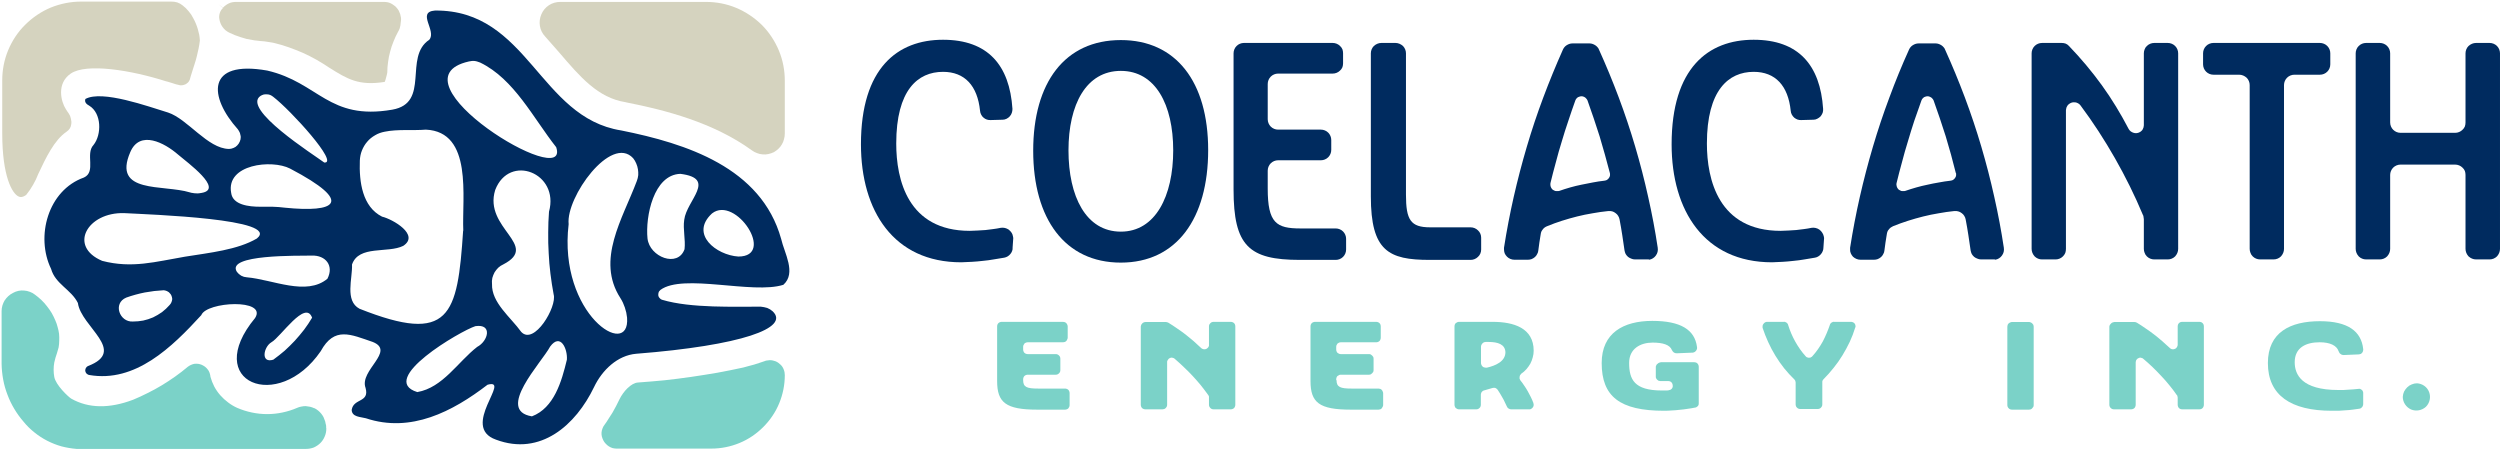<svg version="1.2" xmlns="http://www.w3.org/2000/svg" viewBox="0 0 1566 282" width="1566" height="282">
	<title>logo (10)-svg</title>
	<style>
		.s0 { fill: #d5d3bf } 
		.s1 { fill: #7bd2c8 } 
		.s2 { fill: #002b5f } 
	</style>
	<g id="Layer">
		<path id="Layer" class="s0" d="m119.1 49.1c0.2-0.7 0.5-1.9 1.3-4.3q0.8-2.3 1.5-4.7 0.8-2.4 1.4-4.9 0.6-2.4 1.1-4.8 0.5-2.5 0.8-5-0.1-1.8-0.4-3.6-0.4-1.8-0.9-3.6-0.5-1.7-1.2-3.4-0.7-1.7-1.6-3.3-0.6-1.2-1.3-2.3-0.8-1.1-1.6-2.1-0.9-1.1-1.8-2-1-0.9-2-1.7-0.8-0.6-1.6-1.1-0.9-0.5-1.8-0.8-1-0.3-1.9-0.4-1-0.1-2-0.1h-56.3c-6.5 0-12.9 1.3-18.9 3.7-6 2.5-11.5 6.2-16.1 10.8-4.6 4.5-8.2 10-10.7 16-2.5 6-3.7 12.4-3.7 18.9v33.1c0 27.2 6.3 37.7 10.1 39.5 0.9 0.5 2.4 0.9 4.9-0.9q1.2-1.5 2.3-3.1 1-1.6 2-3.2 0.9-1.7 1.8-3.4 0.8-1.7 1.5-3.5c4.7-10 10-21.2 17.7-26.4q0.6-0.4 1.1-0.9 0.5-0.5 0.9-1.1 0.3-0.6 0.6-1.2 0.2-0.7 0.3-1.4 0.2-0.9 0.1-1.8-0.1-0.9-0.3-1.8-0.2-0.8-0.5-1.7-0.4-0.8-0.9-1.6c-0.7-0.9-1.3-1.9-1.8-2.7-2.9-4.5-6-15.9 3.1-22.2 9.8-6.7 37.8-2.2 59.9 4.9h0.2c2.2 0.7 4.2 1.2 5.8 1.8l1.3 0.3q0.6 0.2 1.2 0.3 0.6 0.1 1.2 0 0.6 0 1.2-0.2 0.6-0.2 1.1-0.4 0.6-0.3 1-0.7 0.5-0.3 0.9-0.8 0.4-0.5 0.6-1 0.3-0.6 0.4-1.2z"/>
		<path id="Layer" class="s0" d="m137.4 11.9q0.2 1.3 0.7 2.6 0.5 1.3 1.3 2.4 0.8 1.1 1.8 2 1.1 0.9 2.3 1.5 1.8 0.9 3.6 1.6 1.8 0.7 3.7 1.3 1.8 0.6 3.7 1.1 1.9 0.4 3.9 0.7c0.3 0 0.7 0.2 1.1 0.2 0.3 0 0.7 0.1 1.1 0.1q1.2 0.1 2.5 0.3 1.3 0.1 2.5 0.2 1.3 0.2 2.6 0.4 1.2 0.2 2.5 0.4l0.9 0.2q4.7 1.1 9.2 2.7 4.5 1.6 8.9 3.5 4.4 2 8.5 4.3 4.2 2.4 8.2 5.1c11.2 7 18.3 11.4 34.6 8.8q0.2-0.7 0.5-1.4 0.2-0.8 0.4-1.5 0.2-0.8 0.4-1.5 0.2-0.8 0.3-1.5 0-3.4 0.5-6.6 0.4-3.3 1.3-6.5 0.8-3.2 2.1-6.3 1.2-3.1 2.8-6 0.3-0.5 0.6-1.1 0.3-0.6 0.5-1.2 0.2-0.7 0.3-1.3 0.2-0.6 0.2-1.3c0-0.5 0.2-1.1 0.2-1.6q0.2-1.2 0.1-2.3-0.2-1.2-0.5-2.3-0.4-1.2-0.9-2.2-0.6-1-1.4-1.9-0.7-0.9-1.7-1.5-0.9-0.7-1.9-1.2-1-0.5-2.1-0.7-1.1-0.2-2.3-0.2h-92.5q-1.2 0-2.3 0.2-1.2 0.2-2.2 0.7-1.1 0.5-2 1.2-0.9 0.6-1.7 1.5l-2.9-2.2 2.9 2.4q-0.7 0.6-1.2 1.4-0.5 0.8-0.8 1.7-0.3 0.9-0.4 1.9-0.1 0.9 0.1 1.9z"/>
		<path id="Layer" class="s0" d="m491.6 83.7v-33.1c0-6.5-1.2-12.9-3.7-18.9-2.5-6-6.1-11.5-10.7-16.1-4.6-4.5-10.1-8.2-16.1-10.7-6-2.5-12.4-3.7-18.9-3.7h-91.3c-2.5 0-5 0.7-7.1 2.1-2.1 1.4-3.7 3.3-4.7 5.7-1 2.3-1.3 4.8-0.9 7.3 0.4 2.5 1.6 4.8 3.3 6.6 3.1 3.4 6 6.9 8.9 10.1 13 15.2 24.2 28.3 41.4 31l0.8 0.2c23.9 4.7 54.3 12.5 78.4 30q1.5 1.1 3.2 1.7 1.7 0.7 3.5 0.8 1.8 0.2 3.6-0.2 1.8-0.4 3.5-1.2 1.5-0.9 2.8-2.1 1.3-1.2 2.2-2.8 0.9-1.5 1.3-3.2 0.5-1.7 0.5-3.5z"/>
		<path id="Layer" class="s1" d="m445.6 281c6.1 0 12-1.2 17.6-3.5 5.6-2.3 10.6-5.7 14.9-10 4.3-4.3 7.7-9.3 10-14.9 2.3-5.6 3.5-11.5 3.5-17.6 0-1.2-0.2-2.4-0.7-3.6-0.4-1.1-1.1-2.2-2-3-0.9-0.9-1.9-1.6-3.1-2.1-1.1-0.4-2.3-0.7-3.6-0.7q-0.4 0-0.8 0.1-0.4 0-0.8 0.1-0.4 0-0.8 0.1-0.4 0.1-0.8 0.3-1.7 0.6-3.3 1.1-1.7 0.6-3.4 1.1-1.7 0.5-3.4 0.9-1.6 0.5-3.3 0.9-8.2 1.8-16.4 3.3-8.2 1.4-16.4 2.6-8.3 1.2-16.6 2.1-8.3 0.8-16.6 1.4c-4.3 0.3-9.2 5.6-11.6 10.6q-1 2.1-2.1 4.2-1.1 2-2.2 4-1.2 2-2.5 3.9-1.2 2-2.6 3.9-0.8 1-1.2 2.2-0.5 1.2-0.6 2.5-0.1 1.2 0.2 2.5 0.3 1.2 0.9 2.4 0.6 1.2 1.5 2.1 0.9 1 2 1.7 1.1 0.7 2.4 1.1 1.3 0.3 2.6 0.3z"/>
		<path id="Layer" class="s1" d="m35.6 221.5l1.1-3.8q0.4-2.2 0.4-4.3 0.1-2.2-0.1-4.3-0.3-2.2-0.9-4.2-0.5-2.1-1.4-4.1-1-2.4-2.3-4.7-1.4-2.3-3-4.3-1.6-2.1-3.5-3.9-1.9-1.8-4.1-3.4-1.4-1.1-3.1-1.7-1.8-0.7-3.6-0.8-1.8-0.2-3.6 0.2-1.8 0.4-3.4 1.3-1.6 0.8-2.9 2-1.3 1.2-2.3 2.7-0.9 1.5-1.4 3.2-0.5 1.7-0.5 3.5v33.1q0.1 4.9 1 9.8 0.9 4.9 2.7 9.5 1.7 4.6 4.3 8.9 2.5 4.2 5.8 8 3 3.7 6.8 6.7 3.7 3 8 5.2 4.3 2.2 8.9 3.5 4.6 1.2 9.4 1.6h143.8c1.7 0 3.3-0.3 4.9-0.9 1.5-0.7 2.9-1.6 4.1-2.8 1.2-1.2 2.1-2.6 2.7-4.1 0.7-1.6 1-3.2 1-4.9q0-0.4-0.1-0.7 0-0.4 0-0.8-0.1-0.4-0.1-0.8-0.1-0.4-0.2-0.7l-0.3-1.5q-0.4-1.3-1-2.6-0.6-1.2-1.5-2.3-0.9-1.1-1.9-1.9-1.1-0.9-2.3-1.5h-0.2q-1.3-0.6-2.6-0.9-1.4-0.3-2.7-0.4-1.4 0-2.8 0.3-1.3 0.2-2.6 0.8-4.4 1.9-9.2 2.9-4.7 1-9.5 1-4.9 0-9.6-1-4.8-1-9.2-2.9-3.1-1.4-5.7-3.4-2.7-2-4.9-4.5-2.2-2.5-3.8-5.5-1.5-2.9-2.4-6.2v-0.3q-0.2-1.2-0.6-2.3-0.4-1.1-1.2-2-0.7-0.9-1.6-1.6-1-0.7-2.1-1.2-1-0.4-2.2-0.6-1.1-0.1-2.3 0-1.1 0.2-2.2 0.7-1.1 0.5-2 1.2-3.8 3.2-7.9 6.1-4.1 2.9-8.4 5.5-4.3 2.6-8.8 4.8-4.5 2.3-9.1 4.2c-14.8 5.6-27.9 5.5-38.8-0.7-1.8-1.1-9.7-8.5-10.6-13.6q-0.2-1.1-0.3-2.2-0.1-1.1-0.1-2.3 0-1.1 0.1-2.3 0.1-1.1 0.3-2.2c0.5-2.2 1-4 1.6-5.6z"/>
		<path id="Layer" fill-rule="evenodd" class="s2" d="m143.4 93.3q1.4 0 2.8-0.6 1.4-0.5 2.4-1.6 1-1 1.6-2.4 0.6-1.3 0.6-2.8 0-0.7-0.2-1.3-0.1-0.7-0.3-1.3-0.3-0.6-0.6-1.2-0.3-0.6-0.7-1.1c-18.2-20.3-20.1-43.6 18.4-36.8 32.3 7.5 38.4 31.4 78.3 24.5 24.1-4.2 6.9-33 23.2-43.8 4.8-5.6-8.2-17.4 3.6-18.3 58.3-0.5 65.2 67 116.6 75.1 40.8 8.2 87.7 23.2 100.2 67.9 2 8.9 9.7 21.4 1.4 28.8-19.2 6.1-62.8-7.3-77 3.2q-0.5 0.5-0.9 1-0.3 0.6-0.4 1.3-0.1 0.7 0 1.4 0.2 0.7 0.6 1.2 0.2 0.2 0.4 0.4 0.2 0.2 0.4 0.4 0.3 0.1 0.5 0.3 0.3 0.1 0.5 0.2c18 5.4 46 4.2 61.8 4.3q1 0.1 2 0.3 1 0.2 2 0.5 0.9 0.4 1.8 0.9 0.9 0.6 1.6 1.2c11 10.4-19.4 21.4-85.5 26.6-11.7 1-21.3 10.2-26.4 20.9-11.4 23.7-33.5 43.4-61.4 32.9-22.8-8 10.1-38.7-5.3-34.4-21.9 16.8-48 30.4-76.2 21-3.3-0.9-8.7-0.7-8.9-5.2 1.1-7.5 11.3-4.4 8.7-13.8-4.1-11 19-23 4.5-28.8-13.9-4.7-24-9.9-32.6 5.8-26.6 38.8-74.6 19.6-41.1-20.8 7.8-12.3-30.4-10.3-33.7-1.8-18.4 20.1-41.3 42.5-70.2 37.5-0.7-0.1-1.2-0.5-1.7-0.9-0.4-0.5-0.7-1-0.8-1.7 0-0.6 0.1-1.2 0.4-1.8 0.3-0.5 0.8-1 1.3-1.2 24.9-9.5-4.3-24.5-6.3-39.5-4.2-8.5-14.1-11.8-16.8-21.4-9.8-20.2-2-49.2 20.6-57.2 7.8-3.6 0.7-14.8 6-20.4 5.2-6.5 5.1-19.9-2.7-24.6-1.7-0.9-3.1-2.2-2.4-4.2 10.5-5.8 39.3 4.7 51.8 8.5 12.2 4 24.8 22.6 38.1 22.8zm146.7 51.2h0.1c-0.9-20.8 6.2-62-23.5-63.3-7.8 0.7-17.6-0.4-25.7 1.3-2.1 0.4-4.2 1.1-6 2.2-1.9 1.1-3.6 2.4-5 4.1-1.4 1.6-2.5 3.5-3.3 5.5-0.8 2-1.2 4.1-1.3 6.3-0.5 13.4 1.6 28.9 13.9 35.1 6.7 1.6 23.8 11.4 13.3 18.3-9.6 4.8-27.9-0.6-32.1 11.7 0.4 8.7-4.7 22.7 4.7 27.7 56.7 22.5 61.4 4.4 64.9-48.9zm66.1-4.1c-6.7 56.6 38.6 85.2 36.6 58.6q-0.2-1.6-0.5-3.2-0.4-1.6-0.9-3.2-0.5-1.5-1.2-3-0.7-1.5-1.6-2.9c-15.4-23.9 1.4-49.6 10.3-73.3q0.7-1.8 0.9-3.7 0.1-1.9-0.2-3.7-0.3-1.9-1.1-3.7-0.7-1.7-1.9-3.2c-13.8-15-42.2 24.5-40.4 41.3zm-48 37.5c-0.4 11.7 11.7 20.8 18.3 30 8.1 8.7 22.6-15.9 20.3-23.5q-1.2-6.4-2-12.9-0.8-6.4-1.1-12.9-0.4-6.5-0.3-13 0-6.5 0.5-13c6.7-24.3-24.9-36.6-33.7-13.6-7.5 24.1 28.2 34.6 5.1 46.6q-1.8 0.8-3.2 2.1-1.3 1.3-2.3 2.9-0.9 1.7-1.4 3.5-0.4 1.9-0.2 3.8zm-230.4-44.4c-23-0.7-35.3 20.8-13.8 29.9 18.7 4.9 33.5 0.5 51.8-2.6 15.6-2.5 33-4.3 45.1-11.4 15.4-12.3-66.8-15-83.1-15.9zm215.9-95c-51.6 11.7 64.3 82.3 54.7 53.7-14.3-18.1-26.3-42.7-47.6-53q-0.9-0.4-1.7-0.6-0.9-0.3-1.8-0.4-0.9-0.1-1.8 0-0.9 0.1-1.8 0.3zm-130.8 91q2 0 3.9 0 2 0 3.9 0 2 0.1 3.9 0.2 1.9 0.2 3.9 0.4c31.5 3.2 44-3.1 3.2-24.5-11.5-5.9-40.2-2.7-36.9 15.2 0.9 7.6 11.2 8.7 18.1 8.7zm263.3-20.6c-16.8 0.5-22 26.8-20.6 40.5 1.3 11.6 19 18.5 23.2 6.7 0.7-6.1-1.1-12.5-0.2-18.4 1.5-12.3 20.7-25.9-2.4-28.8zm-307.3 11.6q0.9 0.3 1.9 0.4 0.9 0.2 1.9 0.2 0.9 0.1 1.9 0 1-0.1 1.9-0.3c13.6-2.5-8.9-18.8-15-24-8.4-7.3-23.9-15.6-29.9-1.5-11.4 26.3 20.6 20.1 37.3 25.2zm76.4 39.6c-8.3 0.2-54.1-0.9-46.9 10.2q0.6 0.7 1.2 1.3 0.7 0.6 1.5 1.1 0.8 0.4 1.7 0.7 0.9 0.2 1.8 0.3c16.3 1.4 37.3 11.9 50.5 0.9 4.2-8.2-1.1-14.8-9.8-14.5zm66.1 85.5c16-2.8 25.4-18.9 37.5-28.3 6.9-3.6 9.8-14.6-1.1-13-9.2 2.9-61.7 33.5-36.4 41.3zm93.7-20.3c0.5-6.7-4-17-10.5-8.2-5.3 10-34.3 40-11.4 43.7 13.9-5.3 18.6-21.8 21.9-35.5zm107.4-64.6c23.7 0-1.7-38.6-16.5-27-14.1 13 2.7 26.1 16.5 27zm-291.4-100.1q-0.9-0.7-1.8-1.1-1-0.4-2-0.4-1.1-0.1-2.1 0.1-1 0.3-1.9 0.8c-12.5 8 33.5 37.1 39.8 41.8 9.6 0.9-20.8-32.6-32-41.2zm-87.9 140.8q3.3 0 6.5-0.6 3.2-0.7 6.2-2 2.9-1.4 5.6-3.3 2.6-2 4.7-4.4 0.8-0.8 1.2-1.8 0.4-1 0.5-2-0.1-1.1-0.5-2.1-0.4-1-1.2-1.7-0.3-0.4-0.8-0.7-0.4-0.2-0.9-0.5-0.4-0.2-0.9-0.3-0.5-0.1-1-0.2-3 0.2-6 0.5-3 0.4-5.9 0.9-3 0.6-5.9 1.4-2.9 0.8-5.7 1.8c-8.6 3.6-4.2 15.5 4.1 15zm112.3-2.4c-4.2-11.6-19.7 12.2-25.5 15.4-4.9 2.9-6.9 13.4 1.2 10.9q3.7-2.7 7.1-5.6 3.3-3 6.4-6.3 3-3.3 5.8-6.9 2.7-3.6 5-7.5z"/>
		<path id="Layer" class="s1" d="m640.9 238.1c0 4.4 2.3 5.3 9.4 5.3h16.8q0.6 0 1.1 0.2 0.6 0.2 1 0.6 0.4 0.4 0.6 1 0.2 0.5 0.2 1.1v7.4q0 0.6-0.2 1.1-0.2 0.5-0.6 1-0.4 0.4-1 0.6-0.5 0.2-1.1 0.2h-17.4c-19.7 0-25.1-4.5-25.1-17.9v-34.2q0-0.6 0.2-1.2 0.2-0.5 0.6-0.9 0.4-0.4 1-0.6 0.5-0.2 1.1-0.2h38.4q0.5 0 1.1 0.2 0.5 0.2 0.9 0.6 0.4 0.4 0.6 0.9 0.3 0.6 0.3 1.2v7q0 0.6-0.3 1.1-0.2 0.6-0.6 1-0.4 0.4-0.9 0.6-0.6 0.2-1.1 0.2h-22.1q-0.6 0-1.1 0.2-0.6 0.2-1 0.6-0.4 0.5-0.6 1-0.2 0.5-0.2 1.1v1.6q0 0.6 0.2 1.1 0.2 0.6 0.6 1 0.4 0.4 1 0.6 0.5 0.2 1.1 0.2h17.5q0.6 0 1.1 0.2 0.6 0.3 1 0.7 0.4 0.4 0.6 0.9 0.2 0.5 0.2 1.1v7.1q0 0.6-0.2 1.1-0.2 0.5-0.6 0.9-0.4 0.4-1 0.7-0.5 0.2-1.1 0.2h-17.5q-0.6 0-1.1 0.2-0.6 0.2-1 0.6-0.4 0.4-0.6 1-0.2 0.5-0.2 1.1c0 0 0 0.5 0 0.5z"/>
		<path id="Layer" class="s1" d="m717.7 201.7h12.6q0.2 0 0.4 0.1 0.2 0 0.4 0 0.2 0.1 0.3 0.2 0.2 0 0.4 0.1 2.8 1.7 5.5 3.6 2.7 1.8 5.3 3.8 2.5 2 5 4.1 2.5 2.2 4.8 4.4 0.4 0.4 1 0.6 0.5 0.2 1 0.2 0.6 0 1.1-0.2 0.5-0.2 0.9-0.6 0.2-0.2 0.4-0.4 0.2-0.2 0.3-0.5 0.1-0.2 0.2-0.5 0-0.3 0-0.6v-11.5q0-0.6 0.2-1.2 0.3-0.5 0.7-0.9 0.4-0.4 0.9-0.6 0.5-0.2 1.1-0.2h10.7q0.6 0 1.1 0.2 0.6 0.2 1 0.6 0.4 0.4 0.6 0.9 0.2 0.6 0.2 1.2v49q0 0.6-0.2 1.1-0.2 0.6-0.6 1-0.4 0.4-1 0.6-0.5 0.2-1.1 0.2h-10.7q-0.6 0-1.1-0.2-0.5-0.2-0.9-0.6-0.4-0.4-0.7-1-0.2-0.5-0.2-1.1v-4.5q0-0.2 0-0.5 0-0.2-0.1-0.4-0.1-0.2-0.2-0.4-0.1-0.2-0.2-0.3-2.3-3.2-4.7-6.2-2.5-3-5.1-5.8-2.6-2.8-5.5-5.5-2.8-2.7-5.7-5.2-0.4-0.4-1-0.5-0.5-0.2-1.1-0.2-0.6 0.1-1.1 0.4-0.5 0.2-0.8 0.7-0.2 0.2-0.3 0.4-0.1 0.2-0.2 0.4-0.1 0.3-0.2 0.5 0 0.3 0 0.5v26.6q0 0.6-0.2 1.1-0.3 0.6-0.7 1-0.4 0.4-0.9 0.6-0.6 0.2-1.1 0.2h-10.7q-0.6 0-1.1-0.2-0.6-0.2-1-0.6-0.4-0.4-0.6-1-0.2-0.5-0.2-1.1v-49q0.1-0.6 0.3-1.1 0.3-0.5 0.7-0.9 0.4-0.4 1-0.6 0.5-0.2 1.1-0.2z"/>
		<path id="Layer" class="s1" d="m837.2 238.1c0 4.4 2.4 5.3 9.4 5.3h16.9q0.5 0 1.1 0.2 0.5 0.2 0.9 0.6 0.4 0.4 0.6 1 0.3 0.5 0.3 1.1v7.4q0 0.6-0.3 1.1-0.2 0.5-0.6 1-0.4 0.4-0.9 0.6-0.6 0.2-1.1 0.2h-17.4c-19.8 0-25.2-4.5-25.2-17.9v-34.2q0-0.6 0.2-1.2 0.2-0.5 0.6-0.9 0.4-0.4 1-0.6 0.5-0.2 1.1-0.2h38.2q0.6 0 1.1 0.2 0.6 0.2 1 0.6 0.4 0.4 0.6 0.9 0.2 0.6 0.2 1.2v7q0 0.6-0.2 1.1-0.2 0.6-0.6 1-0.4 0.4-1 0.6-0.5 0.2-1.1 0.2h-22.1q-0.6 0-1.1 0.2-0.5 0.2-1 0.6-0.4 0.5-0.6 1-0.2 0.5-0.2 1.1v1.6q0 0.6 0.2 1.1 0.2 0.6 0.6 1 0.5 0.4 1 0.6 0.5 0.2 1.1 0.2h17.6q0.6 0 1.1 0.2 0.5 0.3 0.9 0.7 0.4 0.4 0.7 0.9 0.2 0.5 0.2 1.1v7.1q0 0.6-0.2 1.1-0.3 0.5-0.7 0.9-0.4 0.4-0.9 0.7-0.5 0.2-1.1 0.2h-17.6q-0.6 0-1.1 0.2-0.5 0.2-1 0.6-0.4 0.4-0.6 1-0.2 0.5-0.2 1.1v0.5z"/>
		<path id="Layer" fill-rule="evenodd" class="s1" d="m952.4 238.3q1.3 1.6 2.4 3.3 1.2 1.7 2.2 3.5 1 1.7 1.9 3.6 0.9 1.8 1.6 3.7 0.2 0.6 0.2 1.1 0 0.6-0.2 1.1-0.3 0.6-0.7 1-0.4 0.4-0.9 0.6-0.1 0.1-0.2 0.1-0.2 0.1-0.3 0.1-0.2 0-0.3 0-0.1 0-0.3 0h-11.2q-0.4 0-0.8-0.1-0.5-0.2-0.8-0.4-0.4-0.2-0.7-0.6-0.2-0.3-0.4-0.7-0.6-1.4-1.3-2.7-0.6-1.4-1.4-2.7-0.7-1.3-1.5-2.6-0.8-1.3-1.6-2.5-0.3-0.4-0.6-0.6-0.4-0.3-0.8-0.5-0.4-0.1-0.8-0.1-0.5 0-0.9 0.1c-2 0.6-3.8 1.1-5.2 1.5q-0.5 0.1-0.9 0.3-0.4 0.3-0.7 0.7-0.3 0.3-0.4 0.8-0.2 0.4-0.2 0.9v6.3q0 0.6-0.2 1.1-0.2 0.6-0.7 1-0.4 0.4-0.9 0.6-0.5 0.2-1.1 0.2h-10.7q-0.6 0-1.1-0.2-0.5-0.2-1-0.6-0.4-0.4-0.6-1-0.2-0.5-0.2-1.1v-49q0-0.6 0.2-1.2 0.2-0.5 0.6-0.9 0.5-0.4 1-0.6 0.5-0.2 1.1-0.2h21c13.1 0 25.7 3.8 25.7 18.1q0 2.1-0.6 4.2-0.5 2-1.5 3.9-1.1 1.9-2.5 3.5-1.4 1.6-3.2 2.8-0.4 0.4-0.7 0.9-0.3 0.5-0.3 1.1-0.1 0.6 0 1.2 0.2 0.5 0.5 1zm-19.9-24.1h-1.9q-0.5 0-1.1 0.2-0.5 0.3-0.9 0.7-0.4 0.4-0.6 0.9-0.3 0.5-0.3 1.1v10.3q0 0.6 0.3 1.2 0.2 0.5 0.6 0.9 0.4 0.4 0.9 0.6 0.6 0.2 1.1 0.2h0.8c5.2-1.2 11.6-3.8 11.6-9.7-0.2-4.9-4.7-6.4-10.5-6.4z"/>
		<path id="Layer" class="s1" d="m1040.4 226.9h20.8q0.6 0 1.2 0.2 0.5 0.2 0.9 0.6 0.4 0.4 0.6 1 0.2 0.5 0.2 1.1v22.8q0 0.5-0.1 1-0.2 0.4-0.5 0.8-0.4 0.4-0.8 0.6-0.4 0.3-0.9 0.3-2.4 0.5-4.8 0.8-2.4 0.4-4.9 0.6-2.4 0.3-4.8 0.4-2.5 0.2-4.9 0.2c-27.7 0-39.1-8.9-39.1-29.9 0-18.8 13.6-26.4 31.7-26.4 17.7 0 26.6 5.5 28 16.3q0.1 0.6 0 1.2-0.2 0.7-0.6 1.2-0.4 0.5-0.9 0.8-0.5 0.3-1.2 0.4h-0.3l-9.6 0.4q-0.5 0-1-0.1-0.5-0.2-0.9-0.4-0.4-0.3-0.7-0.7-0.3-0.4-0.5-0.8c-1.3-3.4-5.8-4.7-12.1-4.7-7.6 0-14.7 3.8-14.7 12.7 0 10.3 3.1 17.3 20.5 17.3q0.5 0 1 0 0.5 0 1 0 0.6 0 1.1 0 0.5-0.1 1-0.1 0.6-0.1 1.1-0.3 0.5-0.2 0.9-0.6 0.4-0.4 0.6-1 0.2-0.5 0.1-1 0-0.6-0.2-1.1-0.2-0.6-0.6-1-0.4-0.4-0.9-0.6-0.6-0.2-1.2-0.2h-4.9q-0.5 0-1.1-0.2-0.5-0.3-0.9-0.7-0.4-0.4-0.6-0.9-0.3-0.5-0.2-1.1v-6.2q0.1-0.5 0.4-1 0.3-0.5 0.8-0.8 0.4-0.4 0.9-0.6 0.5-0.2 1.1-0.3z"/>
		<path id="Layer" class="s1" d="m1124.1 237.8q-3.5-3.4-6.5-7.1-3-3.8-5.5-7.9-2.5-4.1-4.5-8.5-2-4.4-3.5-8.9-0.1-0.6 0-1.2 0-0.5 0.3-1 0.3-0.5 0.7-0.9 0.5-0.4 1-0.6c0.2 0 0.6-0.1 0.8-0.1h10.5q0.4-0.1 0.9 0.1 0.4 0.1 0.8 0.4 0.3 0.3 0.6 0.6 0.3 0.4 0.4 0.9 0.8 2.6 1.9 5.2 1.1 2.6 2.5 5.1 1.4 2.5 3 4.8 1.6 2.3 3.5 4.4 0.3 0.4 0.8 0.7 0.5 0.2 1.1 0.3 0.5 0 1.1-0.1 0.5-0.2 0.9-0.5l0.4-0.4q1.9-2.1 3.5-4.4 1.6-2.3 3-4.8 1.3-2.5 2.4-5.1 1.1-2.6 2-5.2 0.1-0.5 0.4-0.9 0.2-0.3 0.6-0.6 0.4-0.3 0.8-0.4 0.4-0.2 0.9-0.1h10.5q0.6 0 1.1 0.2 0.6 0.2 1 0.6 0.4 0.4 0.6 0.9 0.2 0.6 0.2 1.2 0 0 0 0.1 0 0.1 0 0.2 0 0.1-0.1 0.2 0 0.1-0.1 0.2-1.4 4.6-3.4 8.9-2.1 4.4-4.6 8.5-2.5 4.1-5.5 7.8-3 3.8-6.4 7.2-0.2 0.2-0.3 0.4-0.2 0.2-0.3 0.5-0.1 0.3-0.1 0.5 0 0.3 0 0.6v13.7q0 0.6-0.2 1.1-0.3 0.6-0.7 1-0.4 0.4-0.9 0.6-0.5 0.2-1.1 0.2h-10.9q-0.6 0-1.1-0.2-0.5-0.2-0.9-0.6-0.5-0.4-0.7-1-0.2-0.5-0.2-1.1v-13.7q0-0.3-0.1-0.5 0-0.3-0.1-0.5-0.1-0.2-0.2-0.4-0.2-0.2-0.3-0.4z"/>
		<path id="Layer" class="s1" d="m1260.3 201.7h10.7q0.5 0 1.1 0.3 0.5 0.2 0.9 0.6 0.4 0.4 0.7 0.9 0.2 0.6 0.2 1.1v49.1q0 0.6-0.2 1.1-0.3 0.5-0.7 0.9-0.4 0.5-0.9 0.7-0.6 0.2-1.1 0.2h-10.7q-0.6 0-1.1-0.2-0.6-0.2-1-0.7-0.4-0.4-0.6-0.9-0.2-0.5-0.2-1.1v-49.1q0-0.5 0.2-1.1 0.2-0.5 0.6-0.9 0.4-0.4 1-0.6 0.5-0.3 1.1-0.3z"/>
		<path id="Layer" class="s1" d="m1324.4 201.7h12.7q0.2 0 0.3 0.1 0.2 0 0.4 0 0.2 0.1 0.4 0.2 0.2 0 0.3 0.1 2.8 1.7 5.5 3.6 2.7 1.8 5.3 3.8 2.6 2 5 4.1 2.5 2.2 4.9 4.4 0.4 0.4 0.9 0.6 0.5 0.2 1.1 0.2 0.5 0 1-0.2 0.6-0.2 1-0.6 0.2-0.2 0.3-0.4 0.2-0.2 0.3-0.5 0.1-0.2 0.2-0.5 0-0.3 0.1-0.6v-11.5q0-0.6 0.2-1.2 0.2-0.5 0.6-0.9 0.4-0.4 0.9-0.6 0.6-0.2 1.2-0.2h10.6q0.6 0 1.2 0.2 0.5 0.2 0.9 0.6 0.4 0.4 0.6 0.9 0.2 0.6 0.2 1.2v49q0 0.6-0.2 1.1-0.2 0.6-0.6 1-0.4 0.4-0.9 0.6-0.6 0.2-1.2 0.2h-10.6q-0.6 0-1.2-0.2-0.5-0.2-0.9-0.6-0.4-0.4-0.6-1-0.2-0.5-0.2-1.1v-4.5q0-0.2-0.1-0.5 0-0.2-0.1-0.4 0-0.2-0.1-0.4-0.1-0.2-0.3-0.3-2.2-3.2-4.7-6.2-2.4-3-5.1-5.8-2.6-2.8-5.4-5.5-2.8-2.7-5.8-5.2-0.4-0.4-1-0.5-0.5-0.2-1.1-0.2-0.5 0.1-1 0.4-0.5 0.2-0.9 0.7-0.1 0.2-0.3 0.4-0.1 0.2-0.2 0.4-0.1 0.3-0.1 0.5-0.1 0.3-0.1 0.5v26.6q0 0.6-0.2 1.1-0.2 0.6-0.6 1-0.4 0.4-1 0.6-0.5 0.2-1.1 0.2h-10.7q-0.6 0-1.1-0.2-0.5-0.2-0.9-0.6-0.5-0.4-0.7-1-0.2-0.5-0.2-1.1v-49q0.1-0.6 0.4-1.1 0.3-0.4 0.7-0.8 0.4-0.4 0.9-0.6 0.5-0.2 1.1-0.3z"/>
		<path id="Layer" class="s1" d="m1480.3 253.1q0 0.6-0.2 1-0.1 0.5-0.5 0.9-0.3 0.4-0.7 0.7-0.4 0.2-0.9 0.3-2.2 0.4-4.3 0.6-2.2 0.3-4.4 0.4-2.2 0.2-4.3 0.3-2.2 0-4.4 0c-25.5 0-40-9.6-40-29.9 0-19.3 14.1-26.2 32.6-26.2 17.5 0 25.9 6.3 27.1 17.4q0.1 0.6-0.1 1.2-0.1 0.6-0.5 1.1-0.4 0.5-0.9 0.8-0.6 0.2-1.2 0.3h-0.3l-9.3 0.4q-0.5 0-1-0.2-0.5-0.1-0.9-0.5-0.5-0.3-0.7-0.7-0.3-0.5-0.5-1c-1.2-3.6-5.4-5.6-11.9-5.6-8.5 0-15.6 3.3-15.6 12.5 0 7.6 4.2 17.4 27.4 17.4q1.5 0 3.1 0 1.6-0.1 3.1-0.2 1.6-0.1 3.1-0.2 1.6-0.1 3.2-0.3 0.5-0.1 1.1 0 0.5 0.2 1 0.6 0.4 0.3 0.6 0.8 0.3 0.5 0.3 1.1c0 0 0 7.1 0 7z"/>
		<path id="Layer" class="s2" d="m634.3 155q0.1 1.2-0.3 2.2-0.4 1.1-1.1 1.9-0.7 0.9-1.7 1.5-1 0.6-2.1 0.8-3.3 0.6-6.7 1.1-3.3 0.6-6.7 0.9-3.4 0.4-6.8 0.6-3.4 0.2-6.8 0.3c-42.4 0-62.8-32.3-62.8-73.9 0-47.9 23-65.5 51.4-65.5 28.1 0 41.7 15.9 43.5 43.3q0 1.3-0.4 2.5-0.4 1.2-1.3 2.2-0.8 0.9-2 1.5-1.2 0.6-2.5 0.6h-0.2l-7.2 0.2q-1.2 0.1-2.4-0.3-1.2-0.4-2.1-1.2-1-0.8-1.5-1.9-0.6-1.1-0.7-2.4c-1.6-15.7-9.6-24.4-23.2-24.4-15.8 0-29.3 11.4-29.3 44.9 0 22.6 7.2 54.7 46.1 54.7q2.5-0.1 4.9-0.2 2.4-0.1 4.9-0.3 2.4-0.3 4.8-0.6 2.4-0.3 4.8-0.8 1.3-0.2 2.6 0.1 1.2 0.3 2.3 1 1 0.8 1.8 1.9 0.7 1 0.9 2.3c0 0.4 0.2 0.7 0.2 1.1z"/>
		<path id="Layer" class="s2" d="m794.1 118.1c0 21.6 5.4 25 20.5 25h22.1q1.3 0 2.5 0.5 1.2 0.5 2.1 1.4 0.9 0.9 1.4 2.1 0.5 1.2 0.5 2.5v6.7q0 1.3-0.5 2.5-0.5 1.2-1.4 2.1-0.9 0.9-2.1 1.4-1.2 0.5-2.5 0.5h-22.5c-31.9 0-41.5-8.8-41.5-44.1v-85.3q0-1.3 0.5-2.5 0.5-1.2 1.4-2.1 0.9-0.9 2.1-1.4 1.2-0.5 2.5-0.5h55.6q1.3 0 2.5 0.5 1.2 0.5 2.1 1.4 1 0.9 1.5 2.1 0.4 1.2 0.4 2.5v6.2q0 1.3-0.4 2.5-0.5 1.2-1.5 2.1-0.9 0.9-2.1 1.4-1.2 0.5-2.5 0.5h-34.2q-1.3 0-2.5 0.5-1.2 0.5-2.1 1.4-0.9 0.9-1.4 2.1-0.5 1.2-0.5 2.5v22.1q0 1.3 0.5 2.5 0.5 1.2 1.4 2.1 0.9 0.9 2.1 1.4 1.2 0.5 2.5 0.5h26.8q1.3 0 2.5 0.5 1.2 0.5 2.1 1.4 0.9 0.9 1.4 2.1 0.5 1.2 0.5 2.5v6.2q0 1.3-0.5 2.5-0.5 1.2-1.4 2.1-0.9 0.9-2.1 1.4-1.2 0.5-2.5 0.5h-26.8q-1.3 0-2.5 0.5-1.2 0.5-2.1 1.4-0.9 0.9-1.4 2.1-0.5 1.2-0.5 2.5z"/>
		<path id="Layer" class="s2" d="m895.9 142.4h25.3q1.3 0 2.5 0.5 1.2 0.5 2.1 1.4 1 0.9 1.5 2.1 0.5 1.2 0.5 2.5v7.4q0 1.3-0.5 2.5-0.5 1.2-1.5 2.1-0.9 0.9-2.1 1.4-1.2 0.5-2.5 0.5h-25.7c-25.7 0-36.8-5.6-36.8-39.8v-89.6q0-1.3 0.5-2.5 0.5-1.2 1.4-2.1 1-0.9 2.2-1.4 1.2-0.5 2.5-0.5h8.8q1.3 0 2.5 0.5 1.2 0.5 2.2 1.4 0.9 0.9 1.4 2.1 0.5 1.2 0.5 2.5v88.5c0 15.9 2.9 20.5 15.2 20.5z"/>
		<path id="Layer" fill-rule="evenodd" class="s2" d="m1032.4 162.5h-8.3q-1.2 0-2.3-0.5-1.1-0.4-2-1.1-0.9-0.8-1.5-1.8-0.5-1.1-0.7-2.2c-0.9-6.2-1.8-12.7-3.1-19.4q-0.2-1.2-0.9-2.3-0.6-1-1.6-1.7-1-0.8-2.1-1.1-1.2-0.3-2.4-0.2-5 0.5-9.9 1.4-4.9 0.8-9.7 2-4.8 1.2-9.5 2.7-4.7 1.5-9.3 3.4-0.8 0.3-1.5 0.8-0.7 0.5-1.2 1.2-0.5 0.6-0.9 1.4-0.3 0.8-0.4 1.6c-0.6 3.5-1.1 6.9-1.5 10.2q-0.1 1.2-0.7 2.2-0.5 1.1-1.4 1.9-0.9 0.8-2.1 1.3-1.1 0.4-2.3 0.4h-8.5q-1.3 0-2.5-0.5-1.2-0.5-2.1-1.4-1-1-1.5-2.2-0.4-1.2-0.4-2.5v-0.9q2.5-16 6.1-31.9 3.6-15.8 8.2-31.4 4.6-15.6 10.3-30.8 5.7-15.2 12.3-30 0.4-0.9 1-1.6 0.6-0.7 1.4-1.2 0.8-0.5 1.7-0.8 0.9-0.3 1.9-0.3h10.7q0.9 0 1.8 0.3 0.9 0.3 1.7 0.8 0.8 0.5 1.4 1.2 0.7 0.7 1 1.6 6.7 14.8 12.4 30 5.7 15.2 10.3 30.8 4.6 15.6 8.1 31.4 3.6 15.9 6 31.9 0.2 1.3-0.1 2.6-0.3 1.2-1.1 2.3-0.7 1-1.8 1.7-1.1 0.7-2.4 0.9c0-0.2-0.2-0.2-0.6-0.2zm-55.7-42.9q3.4-1.2 6.9-2.2 3.5-1 7-1.7 3.6-0.8 7.1-1.4 3.6-0.7 7.2-1.1 0.8-0.1 1.5-0.4 0.7-0.4 1.2-1 0.5-0.6 0.8-1.4 0.2-0.7 0.1-1.5 0-0.1 0-0.2 0 0 0-0.1 0-0.1-0.1-0.1 0-0.1 0-0.2-1.5-5.7-3.1-11.5-1.6-5.7-3.3-11.4-1.8-5.6-3.7-11.3-1.9-5.6-3.9-11.2-0.3-0.7-0.9-1.3-0.5-0.6-1.2-0.9-0.8-0.4-1.6-0.4-0.8 0-1.5 0.3-0.5 0.1-0.8 0.3-0.4 0.3-0.7 0.6-0.3 0.3-0.5 0.6-0.3 0.4-0.4 0.8-2.3 6.4-4.4 12.8-2.2 6.4-4.1 12.9-2 6.4-3.7 13-1.8 6.5-3.4 13.1-0.1 0.7 0 1.5 0.1 0.8 0.5 1.5 0.4 0.7 1 1.2 0.7 0.4 1.4 0.7 0.3 0 0.7 0.1 0.3 0 0.6 0 0.3 0 0.6 0 0.3-0.1 0.7-0.1z"/>
		<path id="Layer" class="s2" d="m1279.1 26.9h12.3q0.6 0 1.3 0.1 0.6 0.1 1.2 0.3 0.5 0.3 1.1 0.6 0.5 0.4 0.9 0.8 5.6 5.8 10.8 12 5.2 6.2 9.9 12.7 4.7 6.5 8.9 13.4 4.2 6.9 7.9 14 0.5 0.9 1.3 1.5 0.8 0.6 1.8 0.9 0.9 0.3 1.9 0.2 1-0.1 1.9-0.6 0.6-0.3 1.1-0.8 0.5-0.4 0.8-1 0.3-0.6 0.5-1.2 0.2-0.7 0.2-1.3v-45.1q0-1.3 0.5-2.5 0.4-1.2 1.4-2.1 0.9-0.9 2.1-1.4 1.2-0.5 2.5-0.5h8.5q1.3 0 2.5 0.5 1.2 0.5 2.1 1.4 0.9 0.9 1.4 2.1 0.5 1.2 0.5 2.5v122.5q0 1.3-0.5 2.5-0.5 1.2-1.4 2.2-0.9 0.9-2.1 1.4-1.2 0.5-2.5 0.5h-8.5q-1.3 0-2.5-0.5-1.2-0.5-2.1-1.4-1-1-1.4-2.2-0.5-1.2-0.5-2.5v-18.6q0-0.4-0.1-0.7 0-0.3-0.1-0.7 0-0.3-0.1-0.7-0.1-0.3-0.3-0.6-3.8-9.1-8.2-18-4.4-8.9-9.3-17.5-4.9-8.6-10.3-16.9-5.4-8.3-11.3-16.2-0.6-0.8-1.5-1.3-0.9-0.5-1.8-0.6-1-0.1-2 0.1-1 0.3-1.8 0.9-0.4 0.3-0.8 0.7-0.4 0.5-0.6 1-0.3 0.5-0.4 1.1-0.2 0.6-0.2 1.1v86.9q0 1.3-0.4 2.5-0.5 1.2-1.5 2.2-0.9 0.9-2.1 1.4-1.2 0.5-2.5 0.5h-8.5q-1.3 0-2.5-0.5-1.2-0.5-2.1-1.4-0.9-1-1.4-2.2-0.5-1.2-0.5-2.5v-122.5q0-1.3 0.5-2.5 0.5-1.2 1.4-2.1 0.9-0.9 2.1-1.4 1.2-0.5 2.5-0.5z"/>
		<path id="Layer" class="s2" d="m1386.5 26.9h66.7q1.3 0 2.5 0.5 1.2 0.5 2.1 1.4 0.9 0.9 1.4 2.1 0.5 1.2 0.5 2.5v6.9q0 1.3-0.5 2.5-0.5 1.2-1.4 2.1-0.9 0.9-2.1 1.4-1.2 0.5-2.5 0.5h-16q-1.3 0-2.5 0.5-1.2 0.5-2.1 1.4-0.9 0.9-1.4 2.1-0.5 1.2-0.5 2.5v102.6q0 1.3-0.5 2.5-0.5 1.2-1.4 2.2-0.9 0.9-2.1 1.4-1.2 0.5-2.5 0.5h-8.5q-1.3 0-2.5-0.5-1.2-0.5-2.1-1.4-1-1-1.4-2.2-0.5-1.2-0.5-2.5v-102.6q0-1.3-0.5-2.5-0.5-1.2-1.4-2.1-1-0.9-2.2-1.4-1.2-0.5-2.5-0.5h-16.1q-1.3 0-2.5-0.5-1.2-0.5-2.1-1.4-0.9-0.9-1.4-2.1-0.5-1.2-0.5-2.5v-6.9q0-1.3 0.5-2.5 0.5-1.2 1.4-2.1 0.9-0.9 2.1-1.4 1.2-0.5 2.5-0.5z"/>
		<path id="Layer" class="s2" d="m1482.1 26.9h8.6q1.3 0 2.5 0.5 1.2 0.5 2.1 1.4 0.9 0.9 1.4 2.1 0.5 1.2 0.5 2.5v43.3q0 1.3 0.5 2.5 0.5 1.2 1.4 2.1 0.9 0.9 2.1 1.4 1.2 0.5 2.5 0.5h34.2q1.3 0 2.5-0.5 1.2-0.5 2.1-1.4 1-0.9 1.5-2.1 0.4-1.2 0.4-2.5v-43.3q0-1.3 0.5-2.5 0.5-1.2 1.4-2.1 1-0.9 2.2-1.4 1.2-0.5 2.5-0.5h8.5q1.3 0 2.5 0.5 1.2 0.5 2.1 1.4 0.9 0.9 1.4 2.1 0.5 1.2 0.5 2.5v122.5q0 1.3-0.5 2.5-0.5 1.2-1.4 2.2-0.9 0.9-2.1 1.4-1.2 0.5-2.5 0.5h-8.5q-1.3 0-2.5-0.5-1.2-0.5-2.2-1.4-0.9-1-1.4-2.2-0.5-1.2-0.5-2.5v-46.3q0-1.3-0.4-2.5-0.5-1.2-1.5-2.1-0.9-0.9-2.1-1.4-1.2-0.5-2.5-0.5h-34.2q-1.3 0-2.5 0.5-1.2 0.5-2.1 1.4-0.9 0.9-1.4 2.1-0.5 1.2-0.5 2.5v46.3q0 1.3-0.5 2.5-0.5 1.2-1.4 2.2-0.9 0.9-2.1 1.4-1.2 0.5-2.5 0.5h-8.6q-1.3 0-2.5-0.5-1.2-0.5-2.1-1.4-0.9-1-1.4-2.2-0.5-1.2-0.5-2.5v-122.5q0-1.3 0.5-2.5 0.5-1.2 1.4-2.1 0.9-0.9 2.1-1.4 1.2-0.5 2.5-0.5z"/>
		<path id="Layer" fill-rule="evenodd" class="s2" d="m1249.2 162.5h-8.3q-1.2 0-2.3-0.5-1.1-0.4-2-1.1-0.9-0.8-1.5-1.8-0.5-1.1-0.7-2.2c-0.9-6.2-1.8-12.7-3.1-19.4q-0.2-1.2-0.9-2.3-0.6-1-1.6-1.7-1-0.8-2.2-1.1-1.1-0.3-2.4-0.2-4.9 0.5-9.8 1.4-4.9 0.8-9.7 2-4.8 1.2-9.5 2.7-4.7 1.5-9.4 3.4-0.7 0.3-1.4 0.8-0.7 0.5-1.2 1.2-0.6 0.6-0.9 1.4-0.3 0.8-0.4 1.6c-0.6 3.5-1.1 6.9-1.5 10.2q-0.1 1.2-0.7 2.2-0.5 1.1-1.4 1.9-0.9 0.8-2.1 1.3-1.1 0.4-2.3 0.4h-8.5q-1.3 0-2.5-0.5-1.2-0.5-2.2-1.4-0.9-1-1.4-2.2-0.5-1.2-0.4-2.5v-0.9q2.5-16 6.1-31.9 3.6-15.8 8.2-31.4 4.6-15.6 10.3-30.8 5.6-15.2 12.3-30 0.4-0.9 1-1.6 0.6-0.7 1.4-1.2 0.8-0.5 1.7-0.8 0.9-0.3 1.9-0.3h10.7q0.9 0 1.8 0.3 0.9 0.3 1.7 0.8 0.8 0.5 1.4 1.2 0.7 0.7 1 1.6 6.7 14.8 12.4 30 5.7 15.2 10.3 30.8 4.6 15.6 8.1 31.4 3.6 15.9 6 31.9 0.2 1.3-0.1 2.6-0.3 1.2-1.1 2.3-0.7 1-1.8 1.7-1.1 0.7-2.4 0.9c0-0.2-0.4-0.2-0.6-0.2zm-55.8-42.9q3.5-1.2 7-2.2 3.5-1 7-1.7 3.5-0.8 7.1-1.4 3.6-0.7 7.2-1.1 0.8-0.1 1.5-0.4 0.7-0.4 1.2-1 0.5-0.6 0.8-1.4 0.2-0.7 0.1-1.5 0-0.1 0-0.2 0 0 0-0.1 0-0.1-0.1-0.1 0-0.1-0.1-0.2-1.4-5.7-3-11.5-1.6-5.7-3.3-11.4-1.8-5.6-3.7-11.3-1.9-5.6-3.9-11.2-0.3-0.7-0.9-1.3-0.5-0.6-1.3-0.9-0.7-0.4-1.5-0.4-0.8 0-1.6 0.3-0.4 0.1-0.7 0.3-0.4 0.3-0.7 0.6-0.3 0.3-0.5 0.6-0.3 0.4-0.4 0.8-2.3 6.4-4.5 12.8-2.1 6.4-4 12.9-2 6.4-3.7 13-1.8 6.5-3.4 13.1-0.2 0.7 0 1.5 0.1 0.8 0.5 1.5 0.4 0.7 1 1.2 0.7 0.4 1.4 0.7 0.3 0 0.6 0.1 0.4 0 0.7 0 0.3 0 0.6 0 0.3-0.1 0.6-0.1z"/>
		<path id="Layer" class="s2" d="m1142.2 155q0 1.2-0.4 2.2-0.4 1.1-1.1 1.9-0.7 0.9-1.7 1.5-0.9 0.6-2.1 0.8-3.3 0.6-6.6 1.1-3.4 0.6-6.8 0.9-3.4 0.4-6.8 0.6-3.3 0.2-6.7 0.3c-42.4 0-62.9-32.3-62.9-73.9 0-47.9 23-65.5 51.4-65.5 28.1 0 41.7 15.9 43.5 43.3q0.1 1.3-0.3 2.5-0.5 1.2-1.3 2.2-0.9 0.9-2.1 1.5-1.1 0.6-2.4 0.6h-0.2l-7.3 0.2q-1.2 0.1-2.4-0.3-1.1-0.4-2.1-1.2-0.9-0.8-1.5-1.9-0.6-1.1-0.7-2.4c-1.6-15.7-9.6-24.4-23.2-24.4-15.7 0-29.3 11.4-29.3 44.9 0 22.6 7.3 54.7 46.2 54.7q2.4-0.1 4.9-0.2 2.4-0.1 4.8-0.3 2.4-0.3 4.9-0.6 2.4-0.3 4.8-0.8 1.2-0.2 2.5 0.1 1.3 0.3 2.3 1 1.1 0.8 1.8 1.9 0.7 1 1 2.3c0 0.4 0.2 0.7 0.2 1.1z"/>
		<path id="Layer" fill-rule="evenodd" class="s2" d="m702.1 164.5c-35 0-54.9-27.4-54.9-70.1 0-42.7 19.8-69.3 54.9-69.3 34.6 0 54.7 26.2 54.7 68.9 0 42.9-19.8 70.5-54.7 70.5zm0-120.1c-21.7 0-32.8 21-32.8 49.8 0 28.8 10.9 50.9 32.8 50.9 21.7 0 32.8-22.3 32.8-50.9 0-28.6-11.1-49.8-32.8-49.8z"/>
		<path id="Layer" class="s1" d="m1514 240.1c3.4 0.2 6.4 2.3 7.6 5.5 1.2 3.2 0.4 6.8-2 9.2-2.5 2.3-6.1 3-9.3 1.7-3.1-1.4-5.2-4.5-5.2-7.9q0.1-1.7 0.8-3.3 0.8-1.5 2-2.7 1.2-1.2 2.8-1.8 1.6-0.7 3.3-0.7z"/>
	</g>
</svg>